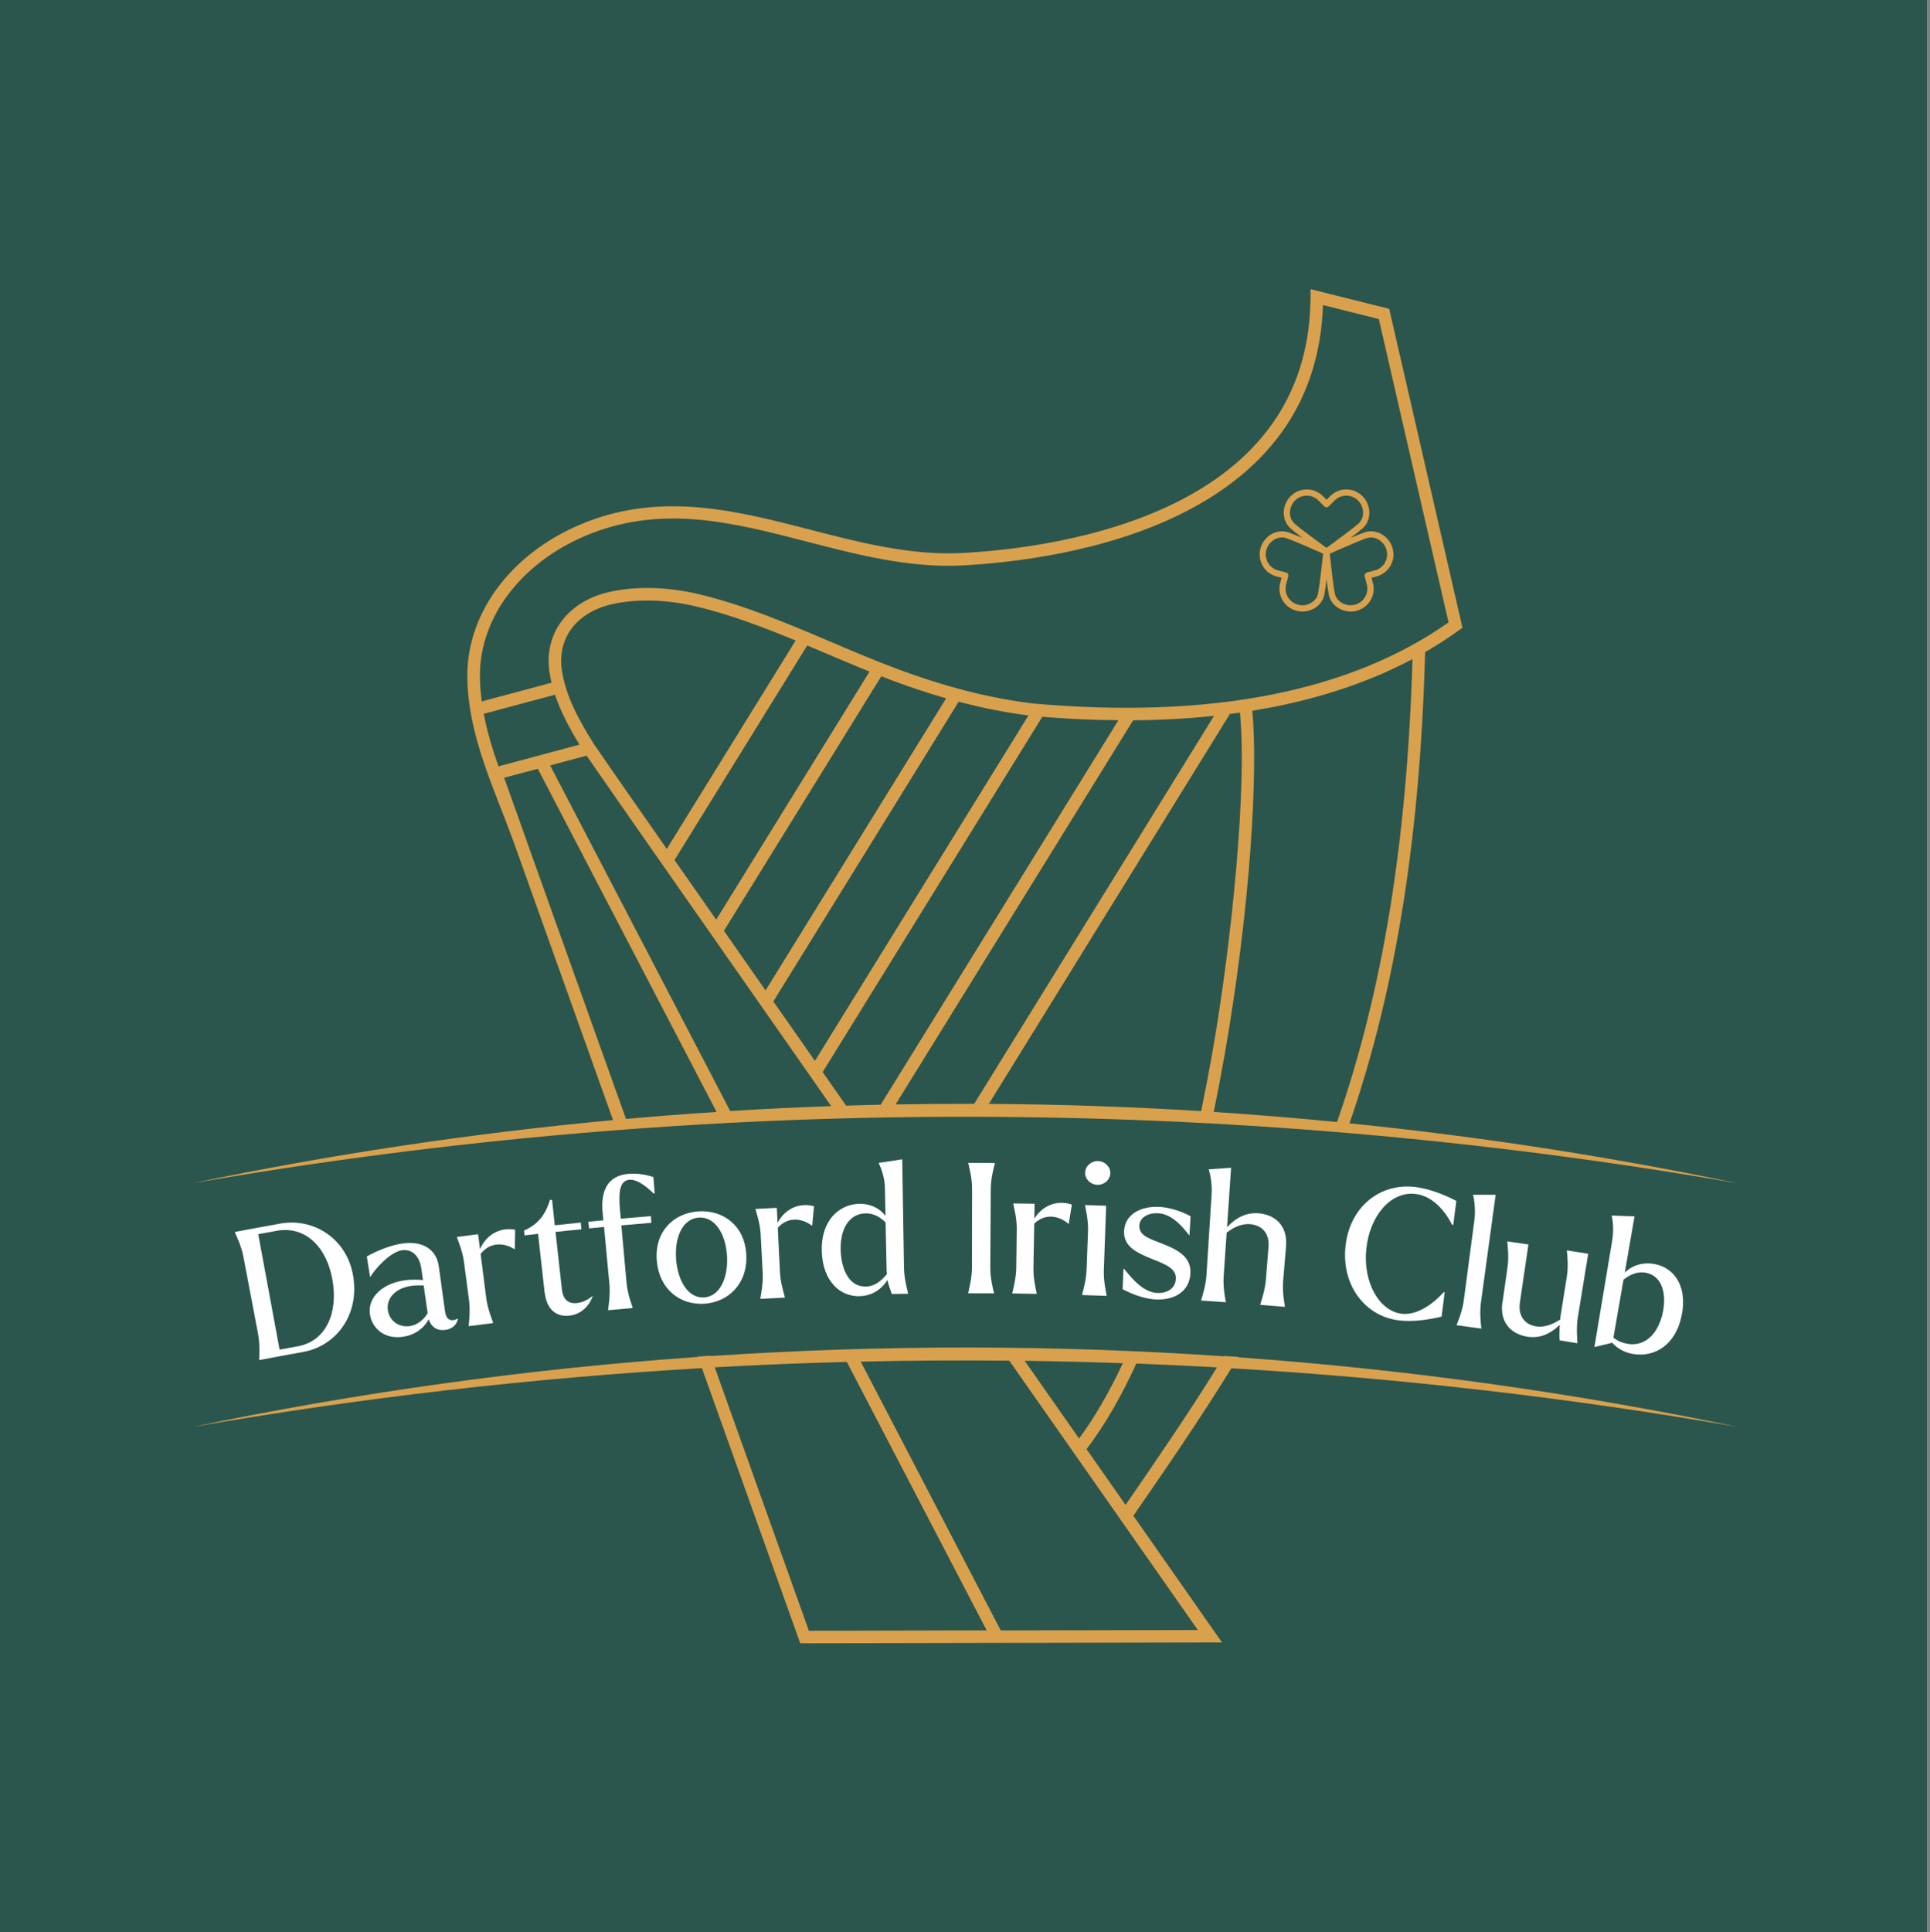 <?xml version="1.0" encoding="UTF-8"?>
<svg id="Layer_1" xmlns="http://www.w3.org/2000/svg" version="1.1" viewBox="0 0 2831.8 2834.6">
  <rect x="0" y="0" width="2831.8" height="2834.6" fill="#808080" stroke="none"/>
  <!-- Generator: Adobe Illustrator 29.3.1, SVG Export Plug-In . SVG Version: 2.1.0 Build 151)  -->
  <defs>
    <style>
      .st0 {
        fill: #2b564e;
      }

      .st1 {
        fill: #fff;
      }

      .st2 {
        fill: #d9a14d;
      }
    </style>
  </defs>
  <rect class="st0" x="-15.9" y="-8.5" width="2843.1" height="2843.1"/>
  <g>
    <g>
      <path class="st1" d="M344.5,1807.2c22.2-4.2,44.3-8.3,66.6-12.3,49-8.8,98.3,21.8,107.2,77.7,9.2,58-26.5,102.2-73.6,110.6-21.5,3.8-42.9,7.8-64.3,11.9,0-.3,0-.5-.1-.8.1-6.5,1.2-22.1-1.6-37.3-7.2-37.9-14.4-75.9-21.6-113.8-2.9-15.1-9.8-29.2-12.3-35.2,0-.3,0-.5-.1-.8ZM378.9,1810.5c10.4,56.4,20.8,112.9,31.3,169.3,8.9-1.6,17.8-3.3,26.7-4.9,40.9-7.3,59.6-48.3,50.9-97.3-8.2-47.6-39.1-79.7-81.4-72.2-9.2,1.6-18.3,3.3-27.5,5Z"/>
      <path class="st1" d="M542.9,1928.7c-4.8-29.6,26.3-52.4,66.6-51.5,4.1,0,8,.2,11.1.6-.8-5.6-1.6-11.2-2.4-16.8-2.9-20.2-14.9-29-28.5-27-17.1,2.5-40,27.8-46,38.7-.3,0-.5,0-.8.1-1.6-9.9-3.1-19.8-4.7-29.7,18.1-10.1,36.8-16.7,51.4-18.9,30.4-4.5,50.7,8.3,54.2,33.3,3,21.9,6.1,43.9,9.1,65.8,1.8,12.9,8.7,16.2,18.6,11.1.1.3.3.5.4.8-2.1,8.6-8.9,14.3-18.1,15.6-11.9,1.7-21.1-3.7-24.7-15.6-6.2,11.4-18.1,22.7-37.7,25.7-27,4.1-45.3-12.1-48.5-32.3ZM601.5,1945.2c10.6-1.6,19.6-8.5,26-18.8-2-13.7-3.9-27.3-5.9-41-.8.1-1.9.3-3,.2-35.6-1.6-52.5,17.5-49.5,36.6,2.5,16,16.9,25.3,32.3,23.1Z"/>
      <path class="st1" d="M723.4,1940.8c-11.9,1.5-23.7,3-35.6,4.6,0-.3,0-.5-.1-.8.5-6.5,2.5-22,.5-37.3-2.5-18.7-4.9-37.4-7.4-56.1-2-15.3-8.1-29.8-10.2-35.6,0-.4,0-.7-.1-1.1,10.3-1.4,20.6-2.7,31-4,.9,7.3,1.9,14.6,2.8,21.9,8.3-19.3,27.3-32.9,51.6-28.5-.2,9.5-.3,18.9-.5,28.4-.3,0-.5,0-.8,0-14-9.1-35.2-11.3-49.4,7.1,2.7,21.5,5.5,43,8.2,64.6,2,15.3,7.9,29.8,10,36,0,.3,0,.5,0,.8Z"/>
      <path class="st1" d="M799.2,1897c-3.2-29-6.5-58.1-9.7-87.1-6.6.7-13.2,1.5-19.8,2.3-.3-2.4-.5-4.7-.8-7.1,22.8-9.8,32.1-26.1,38.1-44.9,1-.1,2-.2,3-.3,1.3,12.5,2.7,25,4,37.5,12.7-1.4,25.4-2.7,38.1-4,.3,3.3.7,6.5,1,9.8-12.7,1.3-25.4,2.6-38,3.9,3.1,28,6.2,56,9.3,84,1.6,15.1,9.3,21.7,21.9,20.4,6.1-.6,15-3.4,23.5-10.7-5.2,15.2-17.4,27.4-34.7,29.2-20.4,2.2-33.2-11.1-35.7-33Z"/>
      <path class="st1" d="M863.2,1792.2c7.4-.7,14.7-1.4,22.1-2.1-.4-3.8-.7-7.6-1.1-11.4-3.9-40.5,14.6-54.8,38-56.8,11.3-1,23.7.6,36.5,4.7.6,8,1.3,16.1,1.9,24.1-.5,0-.9,0-1.4.1-12.9-12.3-25.5-21.1-35.7-20.2-14,1.2-16.2,17.2-13.8,44.4.4,4.2.8,8.5,1.1,12.7,14.7-1.3,29.4-2.6,44.2-3.8.3,3.3.5,6.5.8,9.8-14.7,1.2-29.4,2.5-44.1,3.8,2.5,28,5,56.1,7.6,84.1,1.4,15.3,6.7,30.1,8.9,36.3,0,.3,0,.5,0,.8-12,1.1-24,2.2-35.9,3.3,0-.3,0-.5,0-.8.7-6.5,3.3-21.9,1.9-37.3-2.6-28-5.3-56.1-7.9-84.1-7.3.7-14.7,1.4-22,2.1-.3-3.3-.6-6.5-1-9.8Z"/>
      <path class="st1" d="M963.7,1849.3c-3.5-42.4,24.2-69.7,60.8-72.3,36.4-2.5,68.1,20.7,70.5,63.1,2.4,42.4-25.7,69.8-61.1,72.3-35.6,2.5-66.7-20.8-70.2-63.2ZM1066.7,1841.9c-1.9-31.5-17.5-57.5-41.5-55.8-24,1.7-35.6,29.5-33.2,61,2.4,31.5,17.6,57.8,41.3,56.1,23.4-1.6,35.4-29.5,33.4-61.3Z"/>
      <path class="st1" d="M1151.4,1903.5c-11.9.6-23.8,1.2-35.7,1.8,0-.3,0-.5,0-.8,1-6.4,4.2-21.8,3.4-37.2-1-18.8-2-37.7-3-56.5-.8-15.4-5.7-30.3-7.4-36.3,0-.4,0-.7,0-1.1,10.4-.6,20.8-1.1,31.1-1.6.4,7.3.7,14.7,1.1,22,9.7-18.6,29.7-30.7,53.5-24.4-.9,9.4-1.8,18.9-2.7,28.3-.3,0-.5,0-.8,0-13.2-10.1-34.2-14-49.7,3.3,1.1,21.7,2.1,43.3,3.2,65,.8,15.4,5.5,30.3,7.1,36.6,0,.3,0,.5,0,.8Z"/>
      <path class="st1" d="M1302.3,1877.5c-10.7,16.4-25.4,23.4-40.9,23.9-28.8.8-53.9-21.9-55.6-64.9-1.8-45.9,25.2-69.8,54.8-70.6,15-.4,29.1,5.4,38.7,17.7-.3-13.8-.6-27.6-.9-41.4-.3-15.4-5.9-29.6-8.8-35.4,0-.4,0-.7,0-1.1,2.3-.3,4.6-.6,6.9-.9,9.1-1.4,18.2-2.8,27.3-4.2.9,53.2,1.7,106.4,2.6,159.6.3,15.4,4.5,30.5,5.9,36.8,0,.3,0,.5,0,.8-7.9.1-15.8.3-23.8.4-2-6.9-4.8-11.9-6.3-20.6ZM1270.4,1887.3c12.6-.3,22.3-7.7,30.9-18.3,0-1.6-.3-3.4-.4-5.3-.5-23.5-1-46.9-1.5-70.4-7.5-7.8-17.5-13.7-29.7-13.4-23.5.6-37.2,22.4-36.2,54.2,1,28.4,12.5,53.8,36.8,53.1Z"/>
      <path class="st1" d="M1458.3,1897.2c-12.5,0-25.1-.1-37.6-.1,0-.3,0-.5,0-.8,1.3-6.4,5.4-21.5,5.4-36.9,0-38.6.1-77.2.2-115.8,0-15.4-4.1-30.6-5.5-36.9,0-.3,0-.5,0-.8,13,0,26,0,38.9.2,0,.3,0,.5,0,.8-1.7,6.4-5.9,21.5-6,36.9-.2,38.6-.5,77.2-.7,115.8,0,15.4,3.8,30.6,5.4,37,0,.3,0,.5,0,.8Z"/>
      <path class="st1" d="M1521.1,1898c-11.9-.2-23.9-.4-35.8-.6,0-.3,0-.5,0-.8,1.4-6.4,5.6-21.5,5.8-36.9.2-18.9.5-37.7.7-56.6.2-15.4-3.7-30.6-5-36.7,0-.4,0-.7,0-1.1,10.4.1,20.8.3,31.2.5-.1,7.3-.3,14.7-.4,22,10.9-17.9,31.7-28.6,55.1-20.8-1.5,9.3-3.1,18.7-4.6,28-.3,0-.5,0-.8,0-12.5-11-33.2-16.2-49.8,0-.4,21.7-.8,43.4-1.2,65.1-.3,15.4,3.5,30.6,4.7,37,0,.3,0,.5,0,.8Z"/>
      <path class="st1" d="M1592.2,1719.9c.3-9.6,9.1-17,19-16.7,10.2.3,18.2,8.4,17.9,17.9-.4,9.8-8.9,17.2-19.1,16.9-9.9-.3-18.2-8.3-17.9-18.1ZM1623.6,1900.9c-11.9-.4-23.8-.8-35.8-1.2,0-.3,0-.5,0-.8,1.5-6.3,6-21.3,6.5-36.7.7-18.9,1.4-37.7,2.1-56.6.5-15.4-3.1-30.7-4.3-36.8,0-.4,0-.7,0-1.1,10.3.3,20.6.7,30.9,1-1.1,31.4-2.3,62.8-3.4,94.2-.6,15.4,2.9,30.7,4,37.1,0,.3,0,.5,0,.8Z"/>
      <path class="st1" d="M1647.2,1891.2c.4-9.9.8-19.8,1.2-29.7.4,0,.7,0,1.1,0,12.6,15.7,28.6,34.2,48.6,35.2,12.8.6,26.3-5.5,27.1-20.4.8-14.3-11.5-20.4-33.3-28.9-26.5-10.3-43.4-20-42.6-41.3,1-24.1,23.4-37.1,51.8-35.7,13.7.7,30.7,5.6,45.8,13.7-.5,9.2-1.1,18.4-1.6,27.6-.3,0-.5,0-.8,0-12.6-16.7-27.4-31.1-45.5-32-13.6-.7-26.8,5.6-27.3,18.4-.6,14.1,13.8,18.7,35.4,27,27.7,10.8,40.7,22.5,39.5,43.4-1.7,27.3-25.1,38.9-50.6,37.7-13.9-.7-30.5-5.5-48.8-15Z"/>
      <path class="st1" d="M1798.5,1910.2c-12-.8-24-1.6-36-2.4,0-.3,0-.5,0-.8,1.7-6.3,6.7-21.1,7.7-36.5,2.5-39.4,5-78.8,7.5-118.2,1-15.4-1.9-30.2-4.1-36.2,0-.3-.1-.5-.2-.8,1.9-.2,3.7-.3,5.6-.4,9.1-.7,18.2-1.3,27.3-1.9-2,29.1-4,58.1-5.9,87.2,13.8-14.8,28.9-21.7,46.1-20.4,22.1,1.7,43.2,16,40.4,48.8-1.4,16.8-2.8,33.5-4.2,50.3-1.3,15.4,1.5,30.8,2.5,37.3,0,.3,0,.5,0,.8-12-1-24-2-36-2.9,0-.3,0-.5,0-.8,1.8-6.3,7-21,8.2-36.4,1.3-15.8,2.5-31.6,3.8-47.4,1.8-22.2-11.4-32.6-27.2-33.8-11.4-.8-23,3.7-34.2,12.5-1.5,21.4-2.9,42.8-4.4,64.1-1,15.4,1.9,30.7,3.1,37.2,0,.3,0,.5,0,.8Z"/>
      <path class="st1" d="M1974.1,1829.3c5.6-58.4,50.1-94.2,102.2-88.1,17.9,2.1,39.6,9.5,60.5,20.4-1.5,11.8-3,23.5-4.5,35.3-.5,0-1.1-.1-1.6-.2-10.2-19.8-28.3-42.4-53.9-45.3-36.6-4.2-67.1,32.4-72.1,80.8-5.1,49.4,19.3,91.2,52.2,95,21.3,2.5,45-13.3,61.2-31.6.5,0,1.1.1,1.6.2-1.5,11.9-3,23.7-4.5,35.6-19.8,4.7-42,7.9-62.4,5.5-48.4-5.6-84.3-49.7-78.7-107.6Z"/>
      <path class="st1" d="M2173.4,1948.9c-12-1.7-24-3.3-36.1-4.9,0-.3,0-.5.1-.8,2.4-6.1,8.4-20.6,10.4-35.9,5.2-39.2,10.3-78.3,15.5-117.5,2-15.3-.2-30.3-1.9-36.4,0-.3-.1-.6-.2-.8,1.9,0,3.7,0,5.6,0,9.2,0,18.4,0,27.7,0-7.2,52.7-14.4,105.5-21.6,158.2-2.1,15.3-.2,30.8.6,37.3,0,.3,0,.5-.1.8Z"/>
      <path class="st1" d="M2204.7,1909.6c2.4-16.8,4.8-33.7,7.2-50.5,2.2-15.3.3-30.8-.3-37.1,0-.3,0-.7.1-1,10.3,1.5,20.6,2.9,30.9,4.5-4.2,28.3-8.3,56.6-12.5,84.9-3.2,21.8,9,33,23.8,35.3,11.1,1.7,23.1-2.1,35.3-10.1.2-2.9.6-5.8,1-7.9,2.9-18.5,5.9-36.9,8.8-55.4,2.4-15.2.7-30.8,0-37.1,0-.3.1-.7.2-1,10.4,1.6,20.8,3.3,31.1,5-5.1,31-10.1,62.1-15.2,93.1-2.5,15.2-.9,30.8-.7,37.3,0,.3,0,.5-.1.8-8.6-1.4-17.3-2.8-25.9-4.2-.5-3.8-.3-13.8.1-22.8-14.8,14.3-30,20-47,17.5-21.7-3.3-41.7-18.5-37.1-51.1Z"/>
      <path class="st1" d="M2365.5,1969.7c-8.7,2.1-17.4,4.2-26.1,6.3,8.7-51.9,17.3-103.8,26-155.6,2.6-15.2,1.2-30.2-.6-36.5,0-.3,0-.6-.1-.8,2,0,3.9.1,5.9.2,9.2.3,18.5.6,27.7,1-4.8,27.5-9.5,55-14.3,82.4,12-11.4,27.5-15.4,43.1-12.6,29.8,5.4,48.6,32.8,40.6,74.3-8.8,45.9-41.3,63.2-72.1,57.7-10-1.8-21.2-6.5-30.1-16.4ZM2382.1,1877.1c-4.9,28.4-9.8,56.7-14.8,85.1,6.2,5.1,13.6,7.8,20.3,9,28.8,5.1,47.2-18.7,52.6-48,4.9-26.4-1.7-52-25.8-56.3-11.6-2.1-22.4,2.5-32.3,10.2Z"/>
    </g>
    <path class="st2" d="M1662.8,2223.7c50.1-72.6,98.6-143.1,143.9-216.6,249,14.7,497.2,43.4,743.2,86.1-241.7-50.5-486.9-84.5-733.3-102.2.1-.2.2-.4.4-.6-6.9-.5-13.7-.9-20.6-1.3-.1.2-.2.3-.3.5-250.6-17.1-502.5-17.2-753.1-.4l-.2-.5c-6.3.4-12.7.8-19,1.2l.2.6c-249.3,17.5-497.3,51.8-741.7,102.8,247.4-43,497.1-71.8,747.6-86.4l144.3,403.7,618.8-1.3-10.1-14.4c-2-2.9-48.7-69.5-119.8-171.2ZM1651.5,2207.6c-17.8-25.5-37-52.9-57.3-81.9,27.3-35.6,51.6-78.6,73.1-125.5,39.5,1.5,79,3.4,118.4,5.6-42.5,68.4-87.8,134.4-134.2,201.7ZM1583.2,2110.1c-25.2-36-52-74.2-79.7-113.9,48,.6,96,1.8,144,3.5-20.3,43.3-41.9,80.3-64.3,110.5ZM1186.8,2392.1l-138.1-386.4c64.6-3.6,129.2-6.2,193.8-7.9l205.2,393.8-260.9.6ZM1468.3,2391.6l-205.4-394.2c72.7-1.7,145.4-2.2,218-1.4,131.9,188.5,242,345.7,276.6,395.1l-289.2.6Z"/>
    <path class="st2" d="M1980.1,1647.7c62-179.5,103-397.7,110.9-691.1,17.3-10,34-20.7,49.9-32.2l4.9-3.6-107.5-467.8-115.4-28.8v11.7c-.8,134.1-66.3,235-194.7,299.9-113,57.1-247.7,71.9-317.9,75.5-74.8,3.6-149.1-15.6-220.9-34.1-105.6-27.3-214.8-55.6-328-11.8-106.9,41.3-175.9,130-175.7,225.9.1,68.9,25.4,133.5,49.8,196.1,6.4,16.3,12.9,33.1,18.8,49.5l145.2,406.2c-207.5,19.3-413.8,50.2-617.6,92.7,749-130.2,1518.7-130.1,2267.7,0-188.1-39.3-378.3-68.6-569.6-88ZM1961.7,1645.9c-60.2-5.9-120.5-10.8-180.9-14.8,6.4-30.6,11.7-59.1,16.1-84.2,38.2-217.9,49.1-417.3,40.5-504.3,88.4-14.3,166.9-39.6,235.1-75.8-8,267.9-43.5,486.2-110.7,679ZM1803.2,1047.5c5.4-.7,10.7-1.4,16.1-2.2,10.7,107-11.5,333.5-40.4,498.4-5.2,29.5-10.7,58.2-16.5,86.2-103.7-6.4-207.6-10-311.5-10.6l353.2-571.2-.9-.5ZM704.2,991.1c-.2-88.3,64.2-170.2,163.9-208.8,107.7-41.6,209.3-15.4,316.8,12.5,73.1,18.9,148.8,38.5,226.4,34.7,71.7-3.8,209.3-18.8,325.3-77.5,131.3-66.4,200.1-168.8,204.5-304.5l82,20.5,102.3,445c-144.7,101.9-349.7,142-609.4,119-63.2-7.6-128.8-24.3-200.5-51.1-32.7-12.2-65.6-26.2-97.3-39.7-61.8-26.3-125.7-53.5-192.5-69.5-46.5-11.1-93.6-12.2-132.7-3.1-60.3,14-95.2,61.1-86.8,117.2.8,5.3,1.8,10.5,3.1,15.7l-102.4,27.4c-1.7-12.5-2.7-25.1-2.7-37.8ZM1123.2,1452.7c-21.2-30.3-41.6-59.5-61-87.3l230.9-373.4c5.3,2.1,10.6,4.2,16,6.2,27.1,10.1,53.4,18.8,79.1,26.2l-264.9,428.4ZM1406.6,1029.3c35.1,9.3,69,16,102.4,20.2l-313.3,506.7c-20.8-29.7-41.2-58.9-61-87.2l271.9-439.7ZM1050.8,1349c-21.8-31.3-42.3-60.6-61.1-87.4l194.7-314.8c8.9,3.8,17.8,7.5,26.6,11.3,21.2,9,42.9,18.2,64.8,27.1l-225,363.9ZM978.3,1245.2c-62.8-89.9-103.5-148.4-106.2-152.7-21.3-33.7-41.9-70.3-47.7-109.4-7-46.8,21.5-84.7,72.8-96.6,36.4-8.4,80.5-7.3,124.3,3.1,49.9,11.9,98.5,30.4,145.9,50l-189,305.6ZM1219.7,1622.6c-49.5,1.7-98.9,4.1-148.3,7.2l-264.2-507,53.5-14.3c27.5,40.1,183.7,263.6,359,514.2ZM1207.1,1572.6l322.2-521.1c38.4,3.1,75.7,4.8,111.7,5l-348.8,564c-16.9.4-33.8.8-50.7,1.4-11.6-16.6-23.1-33-34.5-49.3ZM731.4,1124.1c-8.9-25.3-16.7-51-21.6-77l104.5-28c8.6,25.8,21.9,50.2,36,73.2l-118.9,31.9ZM773.4,1235.2c-.5-1.5-1.1-3-1.6-4.6l-32.1-89.7,49.4-13.2,262.3,503.4c-44.3,2.9-88.7,6.3-132.9,10.3l-145.2-406.2ZM1314.1,1620.1l348.5-563.5c41.2-.3,80.8-2.5,118.7-6.5l-351.9,569.1c-38.4,0-76.9.2-115.3.9Z"/>
    <path class="st2" d="M2043.4,804.6c-2.5-9.2-8.7-17-17-21.5-7.7-4.1-16.3-4.9-24.3-2.1-4.8,1.6-12.4,4.7-20.6,8.2,7-5.4,13.5-10.4,17.4-13.8,6.4-5.5,10-13.4,10.3-22.1.3-9.5-3.4-18.8-10.1-25.5-6.3-6.3-14.7-9.8-23.7-9.8s-17.4,3.5-23.7,9.8l-5.3,5.3-5.3-5.3c-6.3-6.3-14.7-9.8-23.7-9.8s-17.4,3.5-23.7,9.8c-6.7,6.7-10.4,16-10.1,25.5.3,8.7,4,16.6,10.3,22.1,3.8,3.3,10.3,8.4,17.4,13.8-8.2-3.4-15.8-6.5-20.6-8.2-8-2.7-16.6-2-24.3,2.1-8.4,4.5-14.6,12.3-17,21.5-2.3,8.6-1.1,17.7,3.3,25.4,4.5,7.8,11.7,13.3,20.4,15.6l7.3,2-2,7.3c-2.3,8.6-1.1,17.7,3.3,25.4,4.5,7.8,11.7,13.3,20.4,15.6,2.9.8,5.9,1.2,8.9,1.2,6.4,0,12.7-1.8,18.2-5.2,7.4-4.6,12.4-11.7,14-20,1-5,2.1-13.1,3.2-21.9,1.1,8.8,2.3,16.9,3.2,21.9,1.6,8.3,6.6,15.4,14,20,5.5,3.4,11.8,5.2,18.2,5.2s6-.4,8.9-1.2c8.6-2.3,15.9-7.9,20.4-15.6,4.5-7.8,5.7-16.8,3.3-25.4l-2-7.3,7.3-2c8.6-2.3,15.9-7.9,20.4-15.6,4.5-7.8,5.7-16.8,3.3-25.4ZM1892.7,752.9c-.2-6.9,2.5-13.8,7.4-18.7,4.6-4.6,10.7-7.1,17.2-7.1s12.6,2.5,17.2,7.1l8.6,8.6c1.8,1.8,4.7,1.8,6.5,0l8.6-8.6c4.6-4.6,10.7-7.1,17.2-7.1s12.6,2.5,17.2,7.1h0c4.9,4.9,7.6,11.8,7.4,18.7-.2,6.2-2.8,11.7-7.2,15.5-9.6,8.4-37.7,28.9-46.5,35.3-8.8-6.4-36.9-26.9-46.5-35.3-4.4-3.8-7-9.4-7.2-15.5ZM1934.1,870.1c-1.1,5.7-4.6,10.7-9.9,14-5.9,3.7-13.2,4.8-19.9,2.9-6.3-1.7-11.5-5.7-14.8-11.4-3.3-5.6-4.1-12.2-2.4-18.5l3.1-11.7c.3-1.2.1-2.4-.5-3.5-.6-1.1-1.6-1.8-2.8-2.1l-11.7-3.1c-6.3-1.7-11.5-5.7-14.8-11.3-3.3-5.6-4.1-12.2-2.4-18.5h0c1.8-6.8,6.4-12.5,12.5-15.8,5.4-2.9,11.5-3.4,17-1.6,12.1,4.1,43.9,18.2,53.8,22.6-1.1,10.8-4.9,45.4-7.3,57.9ZM2032.1,825.4c-3.3,5.6-8.5,9.7-14.8,11.3l-11.7,3.1c-1.2.3-2.2,1.1-2.8,2.1-.6,1.1-.8,2.3-.5,3.5l3.1,11.7c1.7,6.3.8,12.9-2.4,18.5-3.3,5.6-8.5,9.7-14.8,11.4-6.8,1.8-14,.7-19.9-2.9-5.2-3.3-8.7-8.2-9.9-14-2.5-12.5-6.2-47.1-7.3-57.9,10-4.4,41.7-18.5,53.8-22.6,5.5-1.9,11.6-1.4,17,1.5,6.1,3.3,10.7,9,12.5,15.8,0,0,0,0,0,0,1.7,6.3.8,12.8-2.4,18.5Z"/>
  </g>
</svg>